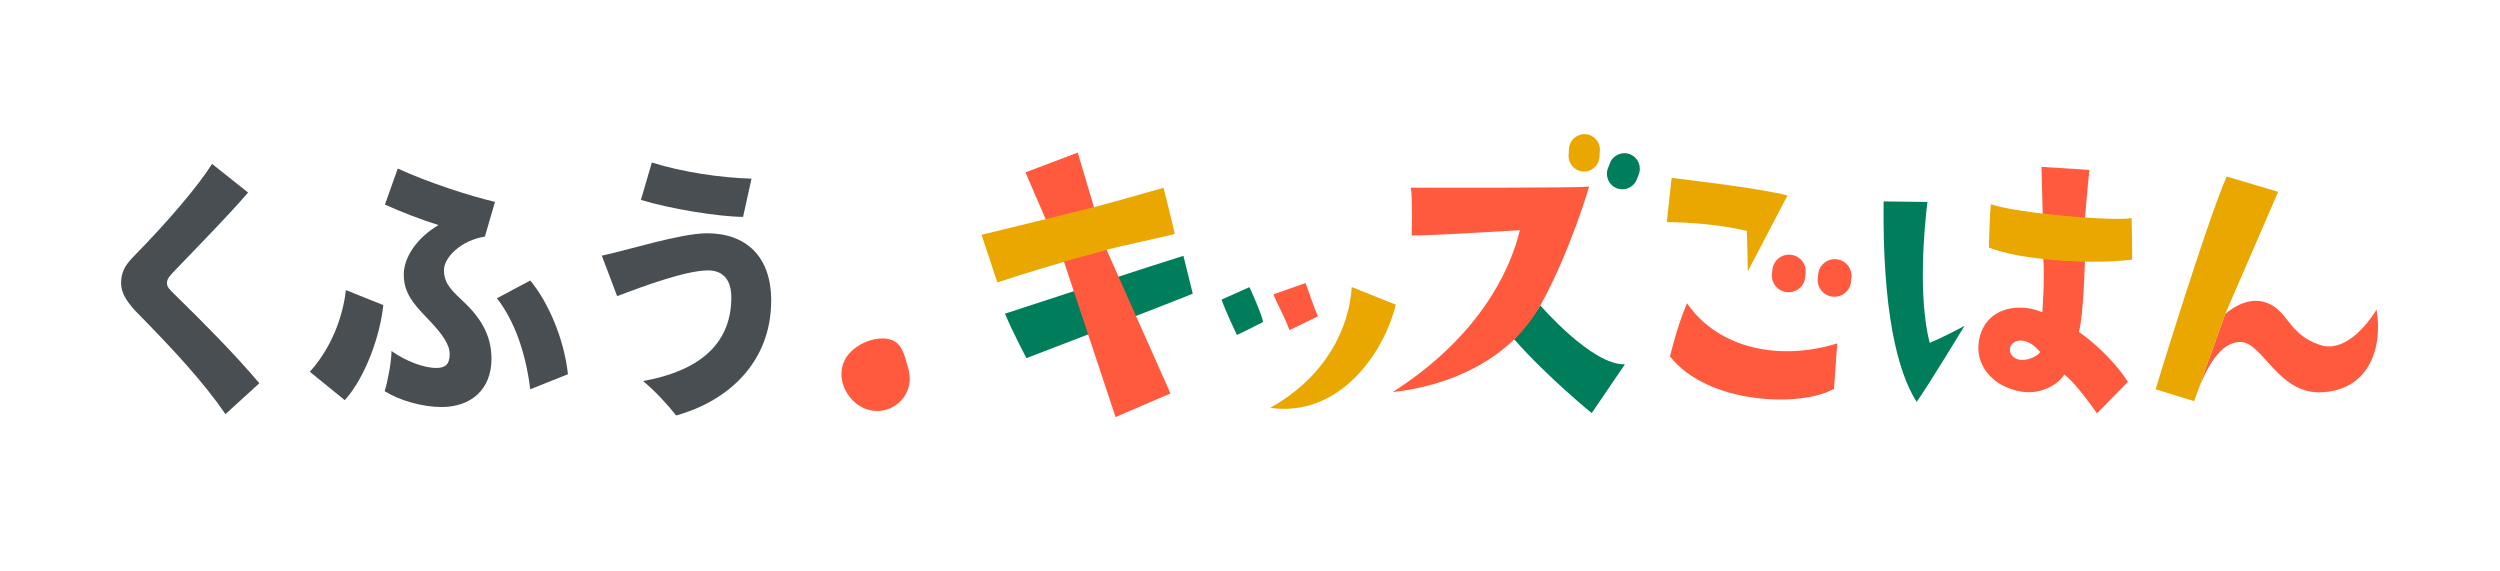 <svg width="1025" height="234" viewBox="0 0 1025 234" fill="none" xmlns="http://www.w3.org/2000/svg">
<path d="M71.81 120.95C69.12 118.37 68.45 117.48 68.45 116.02C68.45 114.23 69.68 113 72.15 110.42C80.89 101.24 92.2 89.92 101.72 78.95L86.94 67.19C81.34 76.15 68.8 90.93 54.35 105.61C50.99 109.08 49.65 112.11 49.65 116.03C49.65 119.73 51.44 123.09 55.7 127.68C70.82 143.02 83.48 156.69 92.44 169.79L106.33 157.13C95.91 144.81 83.26 132.15 71.83 120.95H71.81Z" fill="#484E52"/>
<path d="M203.74 122.29C210.8 131.36 215.5 144.24 217.4 159.59L232.86 153.43C231.29 138.98 224.8 123.86 217.4 115.01L203.74 122.29Z" fill="#484E52"/>
<path d="M127.02 152.42L141.36 164.07C149.76 154.77 155.92 137.53 157.15 125.09L141.81 118.93C140.58 130.13 135.76 142.79 127.03 152.42H127.02Z" fill="#484E52"/>
<path d="M198.81 96.98L202.95 82.76C192.42 80.3 175.51 74.81 163.08 69.1L157.82 83.88C164.54 86.9 172.27 89.93 179.77 92.28C170.36 97.88 165.55 105.94 165.55 112.55C165.55 119.94 169.25 124.31 174.96 130.25C181.57 137.08 184.37 141.34 184.37 145.15C184.37 149.18 182.8 150.86 178.88 150.86C173.73 150.86 166.34 148.06 160.51 143.92C160.51 148.06 159.05 156.13 157.71 160.38C163.76 164.19 173.17 166.88 181.01 166.88C192.99 166.88 201.51 159.82 201.51 147.06C201.51 136.64 196.25 129.36 189.08 122.76C183.7 117.83 182.02 115.03 182.02 110.78C182.02 105.63 188.85 98.57 198.82 97L198.81 96.98Z" fill="#484E52"/>
<path d="M289.87 95.64C279.12 95.64 257.39 102.58 246.75 104.82L253.02 121.4C264.33 117.14 281.36 110.87 290.32 110.87C295.92 110.87 299.84 114.12 299.84 121.96C299.84 141.9 285.5 152.31 263.66 156.23C268.7 160.37 274.08 166.31 277.21 170.34C298.71 164.4 316.19 148.39 316.19 123.19C316.19 105.05 305.77 95.64 289.87 95.64Z" fill="#484E52"/>
<path d="M308.13 73.24C295.47 72.9 279.68 70.55 267.25 66.63L262.77 81.97C275.31 85.78 295.25 88.91 304.66 88.91L308.13 73.23V73.24Z" fill="#484E52"/>
<path d="M373 155.15C373 156.38 372.83 157.57 372.52 158.7C370.97 164.35 365.79 168.5 359.64 168.5C358.62 168.5 357.62 168.38 356.66 168.17C355.7 167.95 354.78 167.63 353.91 167.22C345.78 163.33 341.77 152.31 348.12 144.97C351.79 140.96 357.13 138.63 362.52 138.75C363.72 138.84 364.94 139.12 366.15 139.62C370.49 141.62 371.16 147.3 372.52 151.56C372.83 152.72 372.99 153.92 372.99 155.15H373Z" fill="#FF593E"/>
<path d="M974.39 126.89C977.15 144.14 970.28 159.8 952.28 160.81C933.99 161.98 927.74 140.14 918.54 140.2C910.79 140.29 905.16 149.14 900.49 161.87L912.3 128.78C912.3 128.78 919.79 121.66 927.95 123.69C938.31 126.45 937.57 136.94 951.17 141.41C960.66 144.71 969.85 134.37 974.4 126.9L974.38 126.88L974.39 126.89Z" fill="#FF593E"/>
<path d="M912.94 72.39L934.04 78.64C934.04 78.64 914.09 124.79 912.31 128.79L900.5 161.88L900.44 162.05C900.14 162.84 899.85 163.65 899.57 164.47L883.79 159.61C883.79 159.61 904.78 90.94 912.93 72.41L912.95 72.39H912.94Z" fill="#EAA700"/>
<path d="M837.02 68.42L856.65 69.65C856.65 69.65 854.74 88.27 854.78 91.46L837.56 89.51L837.01 68.43V68.41L837.02 68.42Z" fill="#FF593E"/>
<path d="M837.74 105.74C837.74 105.74 845.98 107.13 854.81 107.05C854.81 107.05 854.24 129.64 852.33 136.11C856.75 139.05 865.77 146.45 872.45 156.53L859.75 169.48C859.75 169.48 851.17 156.97 846.32 153.54C844.38 157 836.95 162.7 826.78 160.17C815.41 157.39 810.13 148.48 811.27 140.44C813.05 126.72 826.73 123.51 837.35 128.03C837.35 128.03 838.42 113.8 837.75 105.73H837.73L837.74 105.74ZM824.48 145.12C827.81 150.71 837.34 145.18 836.29 144.09C833.79 141.47 832.8 140.65 830.01 139.83C825.43 138.71 823.01 142.44 824.48 145.12Z" fill="#FF593E"/>
<path d="M873.96 89.38C873.96 89.51 874.28 104.46 874.17 106.45C855.44 108.68 827.82 106.4 815.48 101.53C815.4 101.56 815.79 86.67 816.29 83.71C826.85 87.56 868.13 90.87 873.97 89.38H873.96Z" fill="#EAA700"/>
<path d="M805.45 133.6C805.45 133.6 791.66 156.39 785.83 164.79C777.84 152.28 771.76 127.04 772.28 82.58L790.25 82.8C788.99 93.21 786.29 121.24 791.16 140.56C791.16 140.56 797.12 138.16 805.42 133.59H805.44L805.45 133.6Z" fill="#007E5C"/>
<path d="M685.36 72.95C685.36 72.95 723.24 77.31 732.88 80.18C732.88 80.18 722.15 100.51 716.6 111.25C716.6 111.25 716.42 100.12 716.22 94.7C716.22 94.7 703.6 91.25 683.38 91.07L685.37 72.95H685.36Z" fill="#EAA700"/>
<path d="M753.27 140.78L751.93 159.41C738.83 166.99 700.4 166.04 684.69 146.14C684.69 146.14 687.78 133.12 691.69 124.35C704.79 143.29 730.12 148.02 753.28 140.78H753.27Z" fill="#FF593E"/>
<path d="M666.21 149.37L652.61 169.36C652.61 169.36 634.87 155.04 620.74 139.04C623.05 136.8 629.22 128.96 631.54 125.22C631.54 125.22 652.72 149.83 666.21 149.37Z" fill="#007E5C"/>
<path d="M651.55 76.49C651.55 76.49 643.82 103.09 631.54 125.21C619.26 147.33 594.28 158.3 571 160.73C605.28 138.89 618.89 112.2 623.15 94.38C597.28 95.88 583.92 96.62 578.79 96.5C578.79 96.5 579.23 83.04 578.49 76.93C578.49 76.93 647.41 77.14 651.57 76.49H651.55Z" fill="#FF593E"/>
<path d="M540.3 129.72L528.68 135.37C525.93 127.99 524.16 125.91 522.11 120.68L535.3 116.04C535.3 116.04 538.95 126.62 540.32 129.72H540.3Z" fill="#FF593E"/>
<path d="M572.27 124.95C567.2 145.45 548.75 171.16 520.77 167.23C543.88 154.26 553.209 134.27 554.219 117.7L572.27 124.93V124.95Z" fill="#EAA700"/>
<path d="M517.84 132.04C517.84 132.04 511.16 135.45 507.15 137.35C507.15 137.35 502.38 127.42 500.85 122.82L512.28 117.73C512.28 117.73 517.4 128.88 517.86 132.04H517.84Z" fill="#007E5C"/>
<path d="M485.21 104.91L489.03 120.39C477.14 125.3 420.83 146.83 420.83 146.83C420.83 146.83 415.51 136.8 412.02 128.6C412.02 128.6 478.53 106.87 485.19 104.89L485.21 104.91Z" fill="#007E5C"/>
<path d="M734.16 104.45C737.93 104.81 740.69 108.17 740.31 111.94L740.15 113.64C739.79 117.41 736.43 120.16 732.66 119.79C728.89 119.43 726.13 116.07 726.51 112.3L726.68 110.6C727.04 106.83 730.4 104.08 734.17 104.45H734.16Z" fill="#FF593E"/>
<path d="M752.94 106.29C756.71 106.65 759.46 110.01 759.09 113.78L758.93 115.48C758.57 119.25 755.21 122 751.44 121.63C747.67 121.27 744.91 117.91 745.29 114.14L745.46 112.44C745.82 108.67 749.18 105.92 752.95 106.29H752.94Z" fill="#FF593E"/>
<path d="M453.72 102.46L441.88 62.55L420.44 70.67L436.24 107.32L457.38 171L479.89 161.31L453.72 102.46Z" fill="#FF593E"/>
<path d="M477.05 77C477.05 77 481.48 94.56 481.66 95.94C479.24 96.67 456.17 101.54 452.85 102.7C451.61 103.13 439.36 106.29 436.24 107.33C433.11 108.36 422.39 111.29 408.92 115.8L402.43 96.28C402.43 96.28 418.37 92.39 430.1 89.5L449.18 84.78C449.18 84.78 460 81.89 477.04 76.99L477.06 77.01L477.05 77Z" fill="#EAA700"/>
<path d="M650.04 55.01C653.53 55.25 656.18 58.26 655.95 61.75L655.78 64.42C655.54 67.91 652.53 70.56 649.04 70.33C645.55 70.09 642.9 67.08 643.13 63.59L643.3 60.92C643.54 57.43 646.55 54.78 650.04 55.01Z" fill="#EAA700"/>
<path d="M668.28 63.24C671.55 64.5 673.16 68.18 671.9 71.44L671.08 73.57C669.82 76.84 666.14 78.45 662.88 77.19C659.61 75.93 658 72.25 659.26 68.99L660.1 66.86C661.36 63.59 665.04 61.98 668.3 63.24H668.28Z" fill="#007E5C"/>
</svg>
